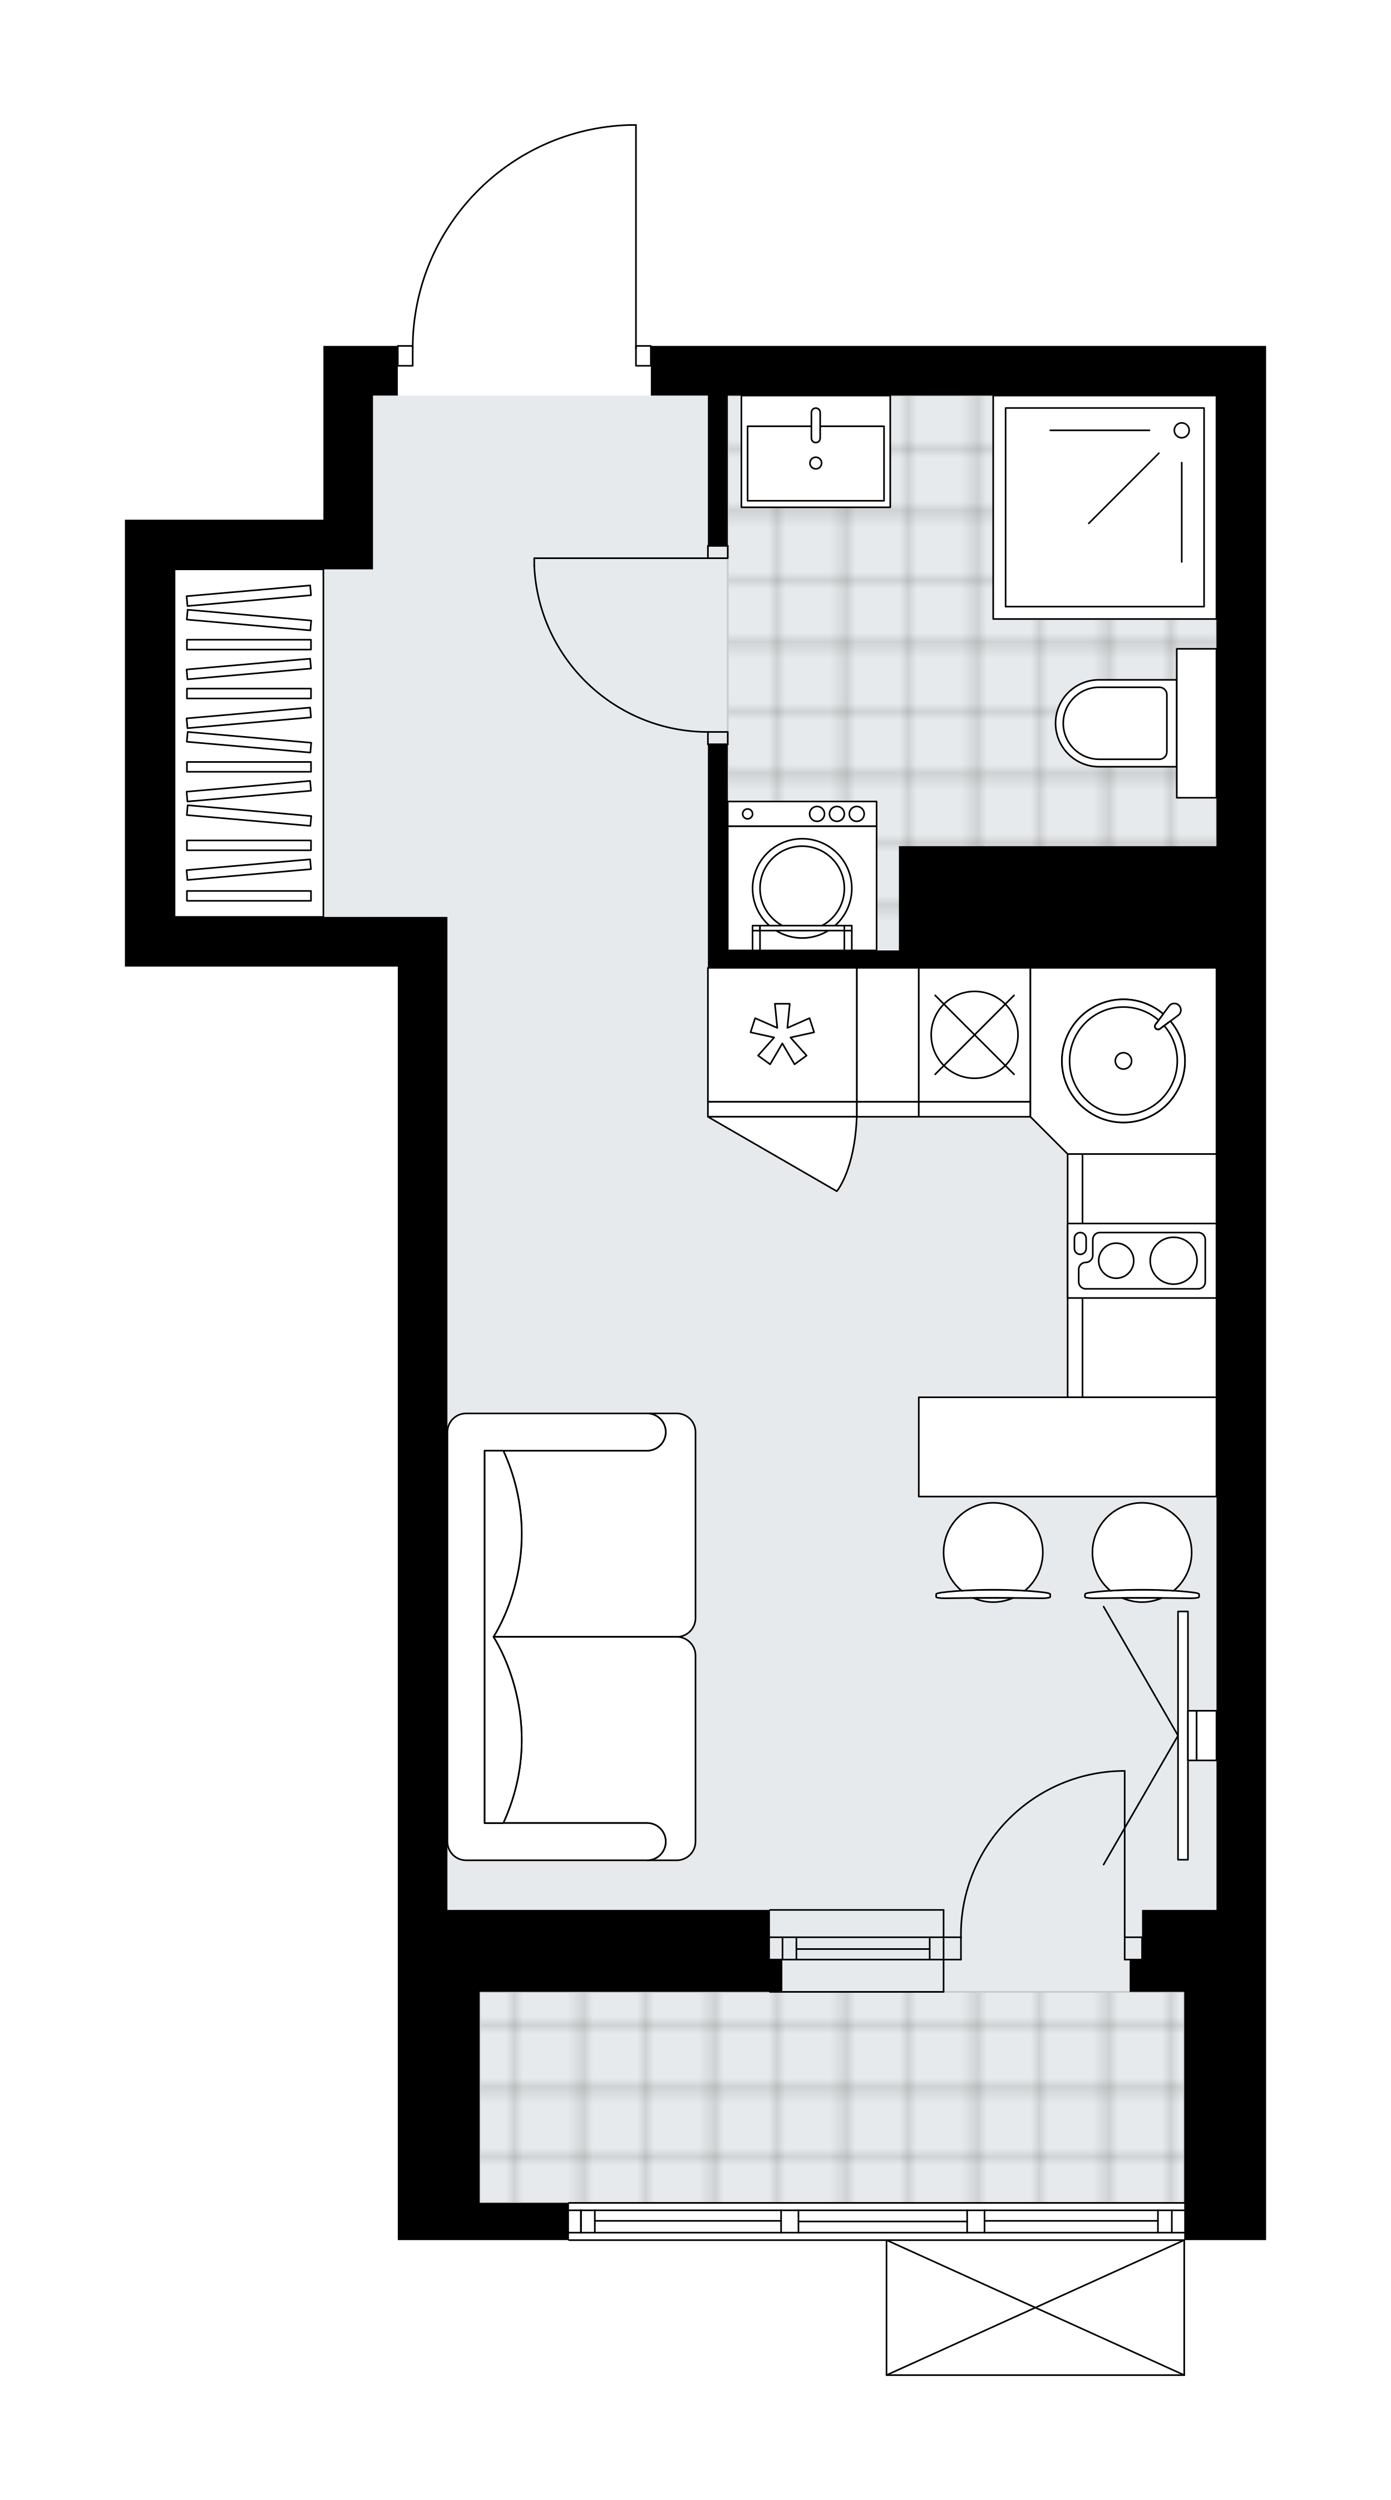 <svg xmlns="http://www.w3.org/2000/svg" xmlns:xlink="http://www.w3.org/1999/xlink" height="2000px" id="Layer_1" style="enable-background:new 0 0 1113.53 2000;" version="1.1" viewBox="0 0 1113.53 2000" width="1113.53px" x="0px" y="0px" xml:space="preserve">
<style type="text/css">
	.st0{fill:none;}
	.st1{opacity:0.25;fill:none;stroke:#070606;stroke-width:0.4;stroke-miterlimit:10;}
	.st2{fill:#FFFFFF;}
	.st3{fill:#E7EAEC;}
	.st4{fill:url(#SVGID_1_);stroke:#C8C8C8;stroke-width:1.3;stroke-miterlimit:10;}
	
		.st5{fill:url(#SVGID_00000031891335545230146250000000931019515220862111_);stroke:#C8C8C8;stroke-width:1.3;stroke-miterlimit:10;}
	.st6{fill:none;stroke:#000000;stroke-width:1.3;stroke-linecap:round;stroke-linejoin:round;stroke-miterlimit:10;}
	.st7{fill:#FFFFFF;stroke:#000000;stroke-width:1.3;stroke-linecap:round;stroke-linejoin:round;stroke-miterlimit:10;}
	.st8{fill:none;stroke:#000000;stroke-width:1.3;stroke-linecap:round;stroke-linejoin:round;}
	.st9{fill:none;stroke:#000000;stroke-width:1.3;stroke-linecap:round;stroke-linejoin:round;stroke-dasharray:10.449,10.449;}
	.st10{fill:none;stroke:#000000;stroke-width:1.3;stroke-linecap:round;stroke-linejoin:round;stroke-dasharray:9.929,9.929;}
	.st11{font-family:'Arial-BoldMT','Arial'; font-weight:bold;}
	.st12{font-size:104.089px;}
	.st13{font-size:88.075px;}
	.st14{font-family: 'ArialMT','Arial';}
	.st15{font-size:40px;}
</style>
<pattern height="14.57" id="New_Pattern_Swatch_2" patternUnits="userSpaceOnUse" style="overflow:visible;" viewBox="7.49 -22.06 14.57 14.57" width="14.57" x="-443.46" y="-0.36">
	<g>
		<rect class="st0" height="14.57" width="14.57" x="7.49" y="-22.06" />
		<g>
			<rect class="st1" height="7.29" width="7.29" x="14.77" y="-7.49" />
		</g>
		<g>
			<rect class="st1" height="7.29" width="7.29" x="0.2" y="-7.49" />
		</g>
		<g>
			<rect class="st1" height="7.29" width="7.29" x="22.06" y="-14.77" />
		</g>
		<g>
			<rect class="st1" height="7.29" width="7.29" x="7.49" y="-14.77" />
			<rect class="st1" height="7.29" width="7.29" x="14.77" y="-22.06" />
		</g>
		<g>
			<rect class="st1" height="7.29" width="7.29" x="0.2" y="-22.06" />
		</g>
		<g>
			<rect class="st1" height="7.29" width="7.29" x="22.06" y="-29.35" />
		</g>
		<g>
			<rect class="st1" height="7.29" width="7.29" x="7.49" y="-29.35" />
		</g>
	</g>
</pattern>
<path class="st2" d="M1013.53,276.73v1251.14V1792h-64.89v108c0,0,0,0.01,0,0.01c0,0.04-0.02,0.07-0.02,0.11  c-0.01,0.05-0.01,0.1-0.03,0.15c0,0,0,0,0,0.01c0,0.01-0.01,0.01-0.01,0.01c-0.05,0.1-0.12,0.17-0.2,0.23  c-0.02,0.02-0.04,0.03-0.06,0.04c-0.09,0.05-0.2,0.09-0.31,0.09H709.68c-0.12,0-0.22-0.04-0.31-0.09c-0.02-0.01-0.04-0.03-0.06-0.04  c-0.08-0.06-0.16-0.14-0.2-0.23c0-0.01-0.01-0.01-0.01-0.01c0,0,0,0,0-0.01c-0.02-0.04-0.02-0.1-0.03-0.15  c-0.01-0.04-0.02-0.07-0.02-0.11c0,0,0-0.01,0-0.01v-107.35H455.48c-0.36,0-0.65-0.29-0.65-0.65h-70.84h-65.54v-264.13V773.22  H139.72H100V455.46v-39.72h158.88V276.73h39.72h19.21c0-0.36,0.29-0.65,0.65-0.65h11.3c0.67-45.95,18.59-89.31,50.67-122.35  c32.7-33.68,76.54-52.99,123.46-54.38c0,0,0.01,0,0.01,0c0,0,0.01,0,0.01,0h5.21c0.36,0,0.65,0.29,0.65,0.65v176.08h11.27  c0.36,0,0.65,0.29,0.65,0.65h452.15H1013.53z" id="background" />
<g id="floor">
	<polygon class="st3" points="358.17,316.45 298.59,316.45 298.59,454.53 139.72,454.53 139.72,733.5 298.59,733.5 298.59,766.26    358.17,766.26 358.17,1762.22 973.82,1762.22 973.82,766.26 973.82,316.45  " />
	<pattern id="SVGID_1_" patternTransform="matrix(0 7.006 -7.006 0 -43570.562 41666.594)" xlink:href="#New_Pattern_Swatch_2">
	</pattern>
	<rect class="st4" height="168.81" width="564.01" x="383.99" y="1593.41" />
	
		<pattern id="SVGID_00000142152200454124116840000005573779295057291419_" patternTransform="matrix(0 7.006 -7.006 0 -43570.562 41666.594)" xlink:href="#New_Pattern_Swatch_2">
	</pattern>
	
		<polygon points="   917.28,678.94 973.82,678.94 973.82,316.45 582.58,316.45 582.58,766.26 917.28,766.26  " style="fill:url(#SVGID_00000142152200454124116840000005573779295057291419_);stroke:#C8C8C8;stroke-width:1.3;stroke-miterlimit:10;" />
	<g id="LWPOLYLINE_00000057116440205454192280000013418203175672355969_">
		<rect class="st6" height="9.93" width="15.89" x="566.7" y="436.6" />
	</g>
	<g id="LWPOLYLINE_00000087376848088969977220000014393964474757538205_">
		<rect class="st6" height="9.93" width="15.89" x="566.7" y="585.54" />
	</g>
	<g id="LINE_00000165202456068799136810000015918472827905535913_">
		<line class="st6" x1="566.7" x2="582.58" y1="436.6" y2="436.6" />
	</g>
	<g id="LINE_00000113343303106875070190000010630248175241586313_">
		<line class="st6" x1="566.7" x2="582.58" y1="595.47" y2="595.47" />
	</g>
	<g id="LINE_00000077289463995656412520000009149430358871436440_">
		<line class="st6" x1="566.7" x2="427.68" y1="446.53" y2="446.53" />
	</g>
	<g id="ARC_00000076593366059304074110000011349727877130257819_">
		<path class="st6" d="M566.7,585.54c-74.46-0.05-135.71-58.67-139.02-133.06" />
	</g>
	<g id="LINE_00000164475210801154918830000005707830609943021460_">
		<line class="st6" x1="427.68" x2="427.68" y1="446.53" y2="452.49" />
	</g>
	<g id="LWPOLYLINE_00000149374450871565350790000016007528915447560080_">
		<rect class="st6" height="15.89" width="11.92" x="318.45" y="276.73" />
	</g>
	<g id="LWPOLYLINE_00000139275506371331156840000014888403425877050757_">
		<rect class="st6" height="15.89" width="11.92" x="509.1" y="276.73" />
	</g>
	<g id="LWPOLYLINE_00000027598932039169839980000003732961812942906032_">
		<path class="st6" d="M503.9,100c-96.65,2.86-173.52,82.04-173.53,178.73" />
	</g>
	<g id="LINE_00000144334620508289150290000004509718415203968397_">
		<line class="st6" x1="509.1" x2="509.1" y1="278.73" y2="100" />
	</g>
	<g id="LINE_00000000933705594623982020000012816561162263516806_">
		<line class="st6" x1="509.1" x2="503.9" y1="100" y2="100" />
	</g>
	<g id="ARC_00000085213287126195127430000001229578652908267682_">
		<path class="st6" d="M769.26,1549.72c-0.01-0.65-0.01-1.3-0.01-1.95c-0.01-72.4,58.68-131.1,131.09-131.11" />
	</g>
	<g id="LINE_00000102514223982322359460000008856566502704610728_">
		<line class="st6" x1="900.34" x2="900.34" y1="1549.72" y2="1416.66" />
	</g>
	<g id="LINE_00000178200418977509664630000005473171982308005546_">
		<line class="st6" x1="755.36" x2="769.26" y1="1549.72" y2="1549.72" />
	</g>
	<g id="LINE_00000060030587549561332020000009201173303911370635_">
		<line class="st6" x1="769.26" x2="769.26" y1="1549.72" y2="1567.59" />
	</g>
	<g id="LINE_00000140716662179652601860000015363651757121558428_">
		<line class="st6" x1="769.26" x2="755.36" y1="1567.59" y2="1567.59" />
	</g>
	<g id="LINE_00000057114559996100792120000017516642583914119869_">
		<line class="st6" x1="914.24" x2="900.34" y1="1567.59" y2="1567.59" />
	</g>
	<g id="LINE_00000173852824933450899690000013782282763913243523_">
		<line class="st6" x1="900.34" x2="900.34" y1="1567.59" y2="1549.72" />
	</g>
	<g id="LINE_00000062873532231701701920000011131712921124118689_">
		<line class="st6" x1="900.34" x2="914.24" y1="1549.72" y2="1549.72" />
	</g>
	<g id="LINE_00000071560024839231159680000003502638054480424604_">
		<line class="st6" x1="914.24" x2="914.24" y1="1567.59" y2="1549.72" />
	</g>
	<g id="LINE_00000106140874146495310750000010637691377589011897_">
		<line class="st6" x1="755.36" x2="616.35" y1="1549.72" y2="1549.72" />
	</g>
	<g id="LINE_00000150073323379062388290000001291072421224434621_">
		<line class="st6" x1="755.36" x2="616.35" y1="1567.59" y2="1567.59" />
	</g>
	<g id="LINE_00000026152581139381949390000007106463939618035087_">
		<line class="st6" x1="744.24" x2="637.54" y1="1559.15" y2="1559.15" />
	</g>
	<g id="LINE_00000028297011136713671800000001679034116697367476_">
		<line class="st6" x1="626.42" x2="626.42" y1="1549.72" y2="1567.59" />
	</g>
	<g id="LINE_00000024685757242479561400000015495158379548443315_">
		<line class="st6" x1="744.24" x2="744.24" y1="1549.72" y2="1567.59" />
	</g>
	<g id="LINE_00000140696493129055312660000002390569442428109972_">
		<line class="st6" x1="755.36" x2="616.35" y1="1527.87" y2="1527.87" />
	</g>
	<g id="LINE_00000072975639726506006240000000174940753932361093_">
		<line class="st6" x1="616.35" x2="755.36" y1="1593.41" y2="1593.41" />
	</g>
	<g id="LINE_00000003790612201082867790000016750661730070228922_">
		<line class="st6" x1="637.54" x2="637.54" y1="1549.71" y2="1567.58" />
	</g>
	<g id="LINE_00000170967622319510549120000017557479767433599367_">
		<line class="st6" x1="755.36" x2="755.36" y1="1527.87" y2="1593.41" />
	</g>
	<g id="LINE_00000183963719895225438230000012292019534959357337_">
		<line class="st6" x1="455.48" x2="948" y1="1762.22" y2="1762.22" />
	</g>
	<g id="LINE_00000082367964935303924330000013827338529744789936_">
		<line class="st6" x1="465.06" x2="465.06" y1="1768.17" y2="1786.05" />
	</g>
	<g id="LINE_00000024683485589358613940000015328023954366747269_">
		<line class="st6" x1="938.07" x2="938.07" y1="1768.17" y2="1786.05" />
	</g>
	<g id="LINE_00000159455659260658900900000003659597123343074958_">
		<line class="st6" x1="625.28" x2="476.18" y1="1776.61" y2="1776.61" />
	</g>
	<g id="LINE_00000034777699176244337320000006852776353878671520_">
		<line class="st6" x1="926.95" x2="788.13" y1="1776.61" y2="1776.61" />
	</g>
	<g id="LINE_00000029027944709700706190000002394848387659494583_">
		<line class="st6" x1="926.95" x2="926.95" y1="1786.05" y2="1768.17" />
	</g>
	<g id="LINE_00000114770289807921366490000012958788238810106559_">
		<line class="st6" x1="465.06" x2="465.06" y1="1768.17" y2="1786.05" />
	</g>
	<g id="LINE_00000183227529620669847800000000296096050724108955_">
		<line class="st6" x1="476.18" x2="476.18" y1="1786.05" y2="1768.17" />
	</g>
	<g id="LINE_00000169526604745330362690000018366594044603199373_">
		<line class="st6" x1="639.18" x2="639.18" y1="1768.17" y2="1786.05" />
	</g>
	<g id="LINE_00000088851846398979918450000015210039309870358709_">
		<line class="st6" x1="639.18" x2="625.28" y1="1786.05" y2="1786.05" />
	</g>
	<g id="LINE_00000103976540604618167090000011437028950885687952_">
		<line class="st6" x1="625.28" x2="625.28" y1="1786.05" y2="1768.17" />
	</g>
	<g id="LINE_00000043442312556659150040000009159097421355663746_">
		<line class="st6" x1="625.28" x2="639.18" y1="1768.17" y2="1768.17" />
	</g>
	<g id="LINE_00000052093104856876511570000005885738370372953018_">
		<line class="st6" x1="948" x2="455.48" y1="1792" y2="1792" />
	</g>
	<g id="LINE_00000077309659261014189470000001489507232218703524_">
		<line class="st6" x1="788.13" x2="788.13" y1="1768.17" y2="1786.05" />
	</g>
	<g id="LINE_00000166665982632607293150000013051694927385473425_">
		<line class="st6" x1="788.13" x2="774.23" y1="1786.05" y2="1786.05" />
	</g>
	<g id="LINE_00000160171425470738513230000013311494312742965950_">
		<line class="st6" x1="774.23" x2="774.23" y1="1786.05" y2="1768.17" />
	</g>
	<g id="LINE_00000011712894389295841660000014641645059785962129_">
		<line class="st6" x1="774.23" x2="788.13" y1="1768.17" y2="1768.17" />
	</g>
	<g id="LINE_00000110442487787555703650000003324975996665730233_">
		<line class="st6" x1="774.23" x2="639.18" y1="1777.11" y2="1777.11" />
	</g>
	<g id="LWPOLYLINE_00000036238500693413963140000004328608671863956357_">
		<line class="st6" x1="788.13" x2="948" y1="1768.17" y2="1768.17" />
	</g>
	<g id="LWPOLYLINE_00000155130603137738693960000001580104395533679777_">
		<line class="st6" x1="774.23" x2="639.18" y1="1768.17" y2="1768.17" />
	</g>
	<g id="LWPOLYLINE_00000176723546724927371130000002071508704632819609_">
		<line class="st6" x1="625.28" x2="455.48" y1="1768.17" y2="1768.17" />
	</g>
	<g id="LWPOLYLINE_00000032619640144278333550000013933693982409959316_">
		<line class="st6" x1="788.13" x2="948" y1="1786.05" y2="1786.05" />
	</g>
	<g id="LWPOLYLINE_00000113346762879596851630000012766213771014793347_">
		<line class="st6" x1="774.23" x2="639.18" y1="1786.05" y2="1786.05" />
	</g>
	<g id="LWPOLYLINE_00000132048215919554466650000003810597596085852342_">
		<line class="st6" x1="625.28" x2="455.48" y1="1786.05" y2="1786.05" />
	</g>
	<g id="LINE_00000038400955472310318420000000949285385464647052_">
		<line class="st6" x1="948" x2="709.68" y1="1900" y2="1900" />
	</g>
	<g id="LINE_00000173125136534058637740000012041251804114534334_">
		<line class="st6" x1="709.68" x2="709.68" y1="1900" y2="1792" />
	</g>
	<g id="LINE_00000044166090086298648420000010929427376775166131_">
		<line class="st6" x1="948" x2="948" y1="1792" y2="1900" />
	</g>
	<g id="LWPOLYLINE_00000006682793599020307690000013876056688319387798_">
		<line class="st6" x1="709.68" x2="948" y1="1792" y2="1900" />
	</g>
	<g id="LWPOLYLINE_00000157273157328789980440000000951320221984034432_">
		<line class="st6" x1="948" x2="709.68" y1="1792" y2="1900" />
	</g>
	<g>
		<polygon points="616.35,1527.87 383.99,1527.87 358.17,1527.87 358.17,773.22 358.17,733.5 139.72,733.5 139.72,455.46     298.59,455.46 298.59,415.75 298.59,316.45 318.45,316.45 318.45,276.73 298.59,276.73 258.88,276.73 258.88,415.75 100,415.75     100,455.46 100,773.22 139.72,773.22 318.45,773.22 318.45,1527.87 318.45,1792 383.99,1792 455.48,1792 455.48,1762.22     383.99,1762.22 383.99,1593.41 626.28,1593.41 626.28,1567.59 616.35,1567.59   " />
		<polygon points="973.82,276.73 521.02,276.73 521.02,316.45 566.7,316.45 566.7,436.6 582.58,436.6 582.58,316.45 973.82,316.45     973.82,676.9 719.61,676.9 719.61,760.31 582.58,760.31 582.58,595.47 566.7,595.47 566.7,760.31 566.7,774.21 719.61,774.21     719.61,774.21 973.82,774.21 973.82,1527.87 948,1527.87 914.24,1527.87 914.24,1567.59 904.31,1567.59 904.31,1593.41     948,1593.41 948,1792 1013.53,1792 1013.53,1527.87 1013.53,276.73   " />
	</g>
</g>
<g id="mebel">
	<g>
		<rect class="st7" height="278.03" width="119.16" x="139.72" y="455.46" />
		<g>
			<rect class="st7" height="7.89" width="99.3" x="149.65" y="511.76" />
			<rect class="st7" height="7.89" width="99.3" x="149.65" y="550.86" />
			<rect class="st7" height="7.89" width="99.3" x="149.65" y="609.52" />
			
				<rect class="st7" height="7.89" transform="matrix(0.996 0.087 -0.087 0.996 44.002 -15.482)" width="99.3" x="149.65" y="492.21" />
			
				<rect class="st7" height="7.89" transform="matrix(0.996 0.087 -0.087 0.996 52.521 -15.11)" width="99.3" x="149.65" y="589.97" />
			
				<rect class="st7" height="7.89" transform="matrix(0.996 -0.087 0.087 0.996 -40.781 19.184)" width="99.3" x="149.65" y="472.66" />
			
				<rect class="st7" height="7.89" transform="matrix(0.996 -0.087 0.087 0.996 -45.893 19.407)" width="99.3" x="149.65" y="531.31" />
			
				<rect class="st7" height="7.89" transform="matrix(0.996 -0.087 0.087 0.996 -49.3 19.556)" width="99.3" x="149.65" y="570.41" />
			
				<rect class="st7" height="7.89" transform="matrix(0.996 0.087 -0.087 0.996 57.633 -14.887)" width="99.3" x="149.65" y="648.62" />
			
				<rect class="st7" height="7.89" transform="matrix(0.996 -0.087 0.087 0.996 -54.412 19.779)" width="99.3" x="149.65" y="629.07" />
			<rect class="st7" height="7.89" width="99.3" x="149.65" y="672.3" />
			<rect class="st7" height="7.89" width="99.3" x="149.65" y="712.72" />
			
				<rect class="st7" height="7.89" transform="matrix(0.996 -0.087 0.087 0.996 -59.884 20.018)" width="99.3" x="149.65" y="691.85" />
		</g>
	</g>
	<g>
		
			<rect class="st7" height="107.24" transform="matrix(-8.249952e-11 1 -1 -8.249952e-11 1940.664 100.267)" width="194.62" x="822.89" y="966.84" />
		
			<rect class="st7" height="11.92" transform="matrix(-8.249952e-11 1 -1 -8.249952e-11 1881.085 159.845)" width="194.62" x="763.31" y="1014.51" />
	</g>
	<g>
		<rect class="st7" height="107.24" width="49.65" x="685.86" y="774.21" />
		<rect class="st7" height="11.92" width="49.65" x="685.86" y="881.45" />
	</g>
	<g>
		<path class="st7" d="M518.04,1160.47L518.04,1160.47c8.23,0,14.89-6.67,14.89-14.89l0,0c0-8.23-6.67-14.89-14.89-14.89l0,0h23.78    c8.26,0,14.95,6.69,14.95,14.95v148.82c0,8.23-6.73,14.97-14.97,14.97l-146.8,0c0,0,45.18-67.17,7.92-148.94H518.04z" />
		<path class="st7" d="M518.04,1458.37L518.04,1458.37c8.23,0,14.89,6.67,14.89,14.89v0c0,8.23-6.67,14.89-14.89,14.89l0,0h23.78    c8.26,0,14.95-6.69,14.95-14.95v-148.82c0-8.23-6.73-14.97-14.97-14.97l-146.8,0c0,0,45.18,67.17,7.92,148.94H518.04z" />
		<path class="st7" d="M373.07,1130.69h144.97c8.23,0,14.89,6.67,14.89,14.89l0,0c0,8.23-6.67,14.89-14.89,14.89H387.97v297.89    h130.08c8.23,0,14.89,6.67,14.89,14.89l0,0c0,8.23-6.67,14.89-14.89,14.89H373.07c-8.23,0-14.89-6.67-14.89-14.89v-327.68    C358.18,1137.39,364.88,1130.69,373.07,1130.69z" />
		<path class="st7" d="M402.92,1458.37c37.27-81.77-7.92-148.94-7.92-148.94v-0.01c0,0,45.18-67.17,7.92-148.94h-14.96v297.89    L402.92,1458.37z" />
	</g>
	<g>
		<g>
			<g id="LINE_00000016044584862267500370000015949894918714654605_">
				<path class="st7" d="M872.95,1273.96c24.04-3.02,58.54-3.02,82.58,0c2.78,0.35,4.39,0.87,4.39,1.42v0.14v1.96      c0,0.59-3.11,1.07-6.95,1.07c-25.75-0.41-51.7-0.41-77.45,0c-3.84,0-6.95-0.48-6.95-1.07v-1.96v-0.14      C868.56,1274.83,870.17,1274.31,872.95,1273.96z" />
			</g>
			<g>
				<path class="st7" d="M898.52,1278.37c4.82,2.08,10.13,3.25,15.72,3.25s10.9-1.16,15.72-3.25      C919.47,1278.3,909.01,1278.3,898.52,1278.37z" />
				<path class="st7" d="M888.94,1272.52c16.19-1.05,34.4-1.05,50.6,0c8.81-7.29,14.42-18.3,14.42-30.62      c0-21.94-17.78-39.72-39.72-39.72c-21.94,0-39.72,17.78-39.72,39.72C874.52,1254.22,880.13,1265.23,888.94,1272.52z" />
			</g>
		</g>
		<g>
			<g id="LINE_00000070798771294285202340000018311162954029343389_">
				<path class="st7" d="M753.79,1273.96c24.04-3.02,58.54-3.02,82.58,0c2.78,0.35,4.39,0.87,4.39,1.42v0.14v1.96      c0,0.59-3.11,1.07-6.95,1.07c-25.75-0.41-51.7-0.41-77.45,0c-3.84,0-6.95-0.48-6.95-1.07v-1.96v-0.14      C749.41,1274.83,751.02,1274.31,753.79,1273.96z" />
			</g>
			<g>
				<path class="st7" d="M779.36,1278.37c4.82,2.08,10.13,3.25,15.72,3.25c5.59,0,10.9-1.16,15.72-3.25      C800.32,1278.3,789.85,1278.3,779.36,1278.37z" />
				<path class="st7" d="M769.79,1272.52c16.19-1.05,34.4-1.05,50.6,0c8.81-7.29,14.42-18.3,14.42-30.62      c0-21.94-17.78-39.72-39.72-39.72c-21.94,0-39.72,17.78-39.72,39.72C755.36,1254.22,760.98,1265.23,769.79,1272.52z" />
			</g>
		</g>
		
			<rect class="st7" height="79.44" transform="matrix(-1 -8.994462e-11 8.994462e-11 -1 1709.324 2314.991)" width="238.31" x="735.51" y="1117.78" />
	</g>
	<g>
		<g>
			<g id="LINE_00000119796079491431818580000017050360411651852725_">
				<line class="st7" x1="943.04" x2="883.46" y1="1388.41" y2="1491.6" />
			</g>
			<g id="LINE_00000017475080892771895050000015850651843532787595_">
				<line class="st7" x1="943.04" x2="883.46" y1="1388.41" y2="1285.22" />
			</g>
		</g>
		<rect class="st7" height="198.59" width="7.94" x="943.04" y="1289.11" />
		
			<rect class="st7" height="39.72" transform="matrix(-1 -1.224647e-16 1.224647e-16 -1 1908.911 2776.816)" width="6.95" x="950.98" y="1368.55" />
		<rect class="st7" height="39.72" width="15.89" x="957.93" y="1368.55" />
	</g>
	<g>
		<path class="st7" d="M845,578.59L845,578.59c0-19.19,15.56-34.75,34.75-34.75h62.29v69.51h-62.29    C860.56,613.35,845,597.79,845,578.59z" />
		
			<rect class="st7" height="31.78" transform="matrix(2.129791e-13 1 -1 2.129791e-13 1536.524 -379.338)" width="119.16" x="898.35" y="562.71" />
		<path class="st7" d="M851.16,578.59L851.16,578.59c0-15.9,12.89-28.8,28.8-28.8h48.19c3.29,0,5.96,2.67,5.96,5.96v45.68    c0,3.29-2.67,5.96-5.96,5.96h-48.19C864.05,607.39,851.16,594.5,851.16,578.59z" />
	</g>
	<g>
		<g>
			
				<rect class="st7" height="19.86" transform="matrix(-1 -8.994462e-11 8.994462e-11 -1 1284.332 1302.16)" width="119.16" x="582.59" y="641.15" />
			
				<rect class="st7" height="99.3" transform="matrix(-1 -8.994462e-11 8.994462e-11 -1 1284.332 1421.317)" width="119.16" x="582.59" y="661.01" />
			<g id="CIRCLE_00000090269618215503880650000004421225734246946456_">
				<circle class="st7" cx="642.17" cy="710.66" r="39.72" />
			</g>
			<g id="CIRCLE_00000005228284972144752590000013727370285275010182_">
				<circle class="st7" cx="642.17" cy="710.66" r="33.76" />
			</g>
			<g id="CIRCLE_00000142856334574412648230000003904026207492416667_">
				<circle class="st7" cx="598.48" cy="651.08" r="3.97" />
			</g>
			<g id="CIRCLE_00000023971609189201181740000014354845692722695596_">
				<circle class="st7" cx="654.08" cy="651.08" r="5.96" />
			</g>
			<g id="CIRCLE_00000153680719141158288860000016272276531290769285_">
				<circle class="st7" cx="669.97" cy="651.08" r="5.96" />
			</g>
			<g id="CIRCLE_00000168098771410588718820000007192011766229548696_">
				<circle class="st7" cx="685.86" cy="651.08" r="5.96" />
			</g>
		</g>
		<g>
			
				<rect class="st7" height="15.89" transform="matrix(-1 -8.334990e-11 8.334990e-11 -1 1357.812 1504.726)" width="5.96" x="675.93" y="744.42" />
			
				<rect class="st7" height="3.97" transform="matrix(-1 -8.334990e-11 8.334990e-11 -1 1357.812 1484.867)" width="5.96" x="675.93" y="740.45" />
			
				<rect class="st7" height="15.89" transform="matrix(-1 -8.121294e-11 8.121294e-11 -1 1210.852 1504.726)" width="5.96" x="602.45" y="744.42" />
			
				<rect class="st7" height="3.97" transform="matrix(-1 -8.121294e-11 8.121294e-11 -1 1210.852 1484.867)" width="5.96" x="602.45" y="740.45" />
			<rect class="st7" height="3.97" width="67.52" x="608.41" y="740.45" />
		</g>
	</g>
	<g>
		<rect class="st7" height="178.73" width="178.73" x="795.08" y="316.45" />
		<rect class="st7" height="158.88" width="158.88" x="805.01" y="326.38" />
		<circle class="st7" cx="946.02" cy="344.25" r="5.96" />
		<line class="st7" x1="920.2" x2="840.76" y1="344.25" y2="344.25" />
		<line class="st7" x1="927.76" x2="871.59" y1="362.51" y2="418.68" />
		<line class="st7" x1="946.02" x2="946.02" y1="370.07" y2="449.51" />
	</g>
	<g>
		<rect class="st7" height="89.37" width="119.16" x="593.51" y="316.45" />
		<rect class="st7" height="59.58" width="109.23" x="598.46" y="341.01" />
		<path class="st7" d="M653.07,354.06L653.07,354.06c-1.94,0-3.51-1.57-3.51-3.51v-20.59c0-1.94,1.57-3.51,3.51-3.51l0,0    c1.94,0,3.51,1.57,3.51,3.51v20.59C656.58,352.48,655.01,354.06,653.07,354.06z" />
		<circle class="st7" cx="653.07" cy="370.42" r="4.67" />
	</g>
	<g>
		
			<rect class="st7" height="107.24" transform="matrix(-1 -1.224647e-16 1.224647e-16 -1 1252.557 1655.658)" width="119.16" x="566.7" y="774.21" />
		
			<rect class="st7" height="11.92" transform="matrix(-1 -1.224647e-16 1.224647e-16 -1 1252.557 1774.815)" width="119.16" x="566.7" y="881.45" />
		<polygon class="st7" points="630.31,822.28 632.24,803 620.32,803 622.25,822.28 604.51,814.49 600.83,825.82 619.76,829.95     606.87,844.41 616.51,851.41 626.28,834.69 636.05,851.41 645.69,844.41 632.8,829.95 651.73,825.82 648.05,814.49   " />
		<path class="st7" d="M566.7,893.37l103.19,59.58c0,0,14.38-16.77,15.96-59.58H566.7z" />
	</g>
	<g>
		<rect class="st7" height="107.24" width="89.37" x="735.51" y="774.21" />
		<rect class="st7" height="11.92" width="89.37" x="735.51" y="881.45" />
		<circle class="st7" cx="780.19" cy="827.83" r="34.75" />
		<line class="st7" x1="811.79" x2="748.59" y1="796.23" y2="859.43" />
		<line class="st7" x1="811.79" x2="748.59" y1="859.43" y2="796.23" />
	</g>
	<g>
		
			<rect class="st7" height="119.16" transform="matrix(-1.836970e-16 1 -1 -1.836970e-16 1922.79 94.309)" width="59.58" x="884.45" y="948.97" />
		<path class="st7" d="M959.22,985.99h-78.8c-3.11,0-5.63,2.52-5.63,5.63v12.63c0,3.11-2.52,5.63-5.63,5.63l0,0    c-3.11,0-5.63,2.52-5.63,5.63v9.88c0,3.11,2.52,5.63,5.63,5.63h90.06c3.11,0,5.63-2.52,5.63-5.63v-33.77    C964.85,988.51,962.33,985.99,959.22,985.99z" />
		<path class="st7" d="M860.1,998.77v-8.09c0-2.59,2.1-4.69,4.69-4.69l0,0c2.59,0,4.69,2.1,4.69,4.69v8.09    c0,2.59-2.1,4.69-4.69,4.69l0,0C862.2,1003.46,860.1,1001.36,860.1,998.77z" />
		<circle class="st7" cx="893.55" cy="1008.51" r="14.03" />
		<circle class="st7" cx="939.52" cy="1008.51" r="18.76" />
	</g>
	<g>
		<polygon class="st7" points="854.66,923.15 973.82,923.15 973.82,774.21 824.87,774.21 824.87,893.37   " />
		<g id="ARC_00000005260468540046544160000007786814149545760135_">
			<path class="st7" d="M935.86,804.83c0.3-0.41,0.67-0.77,1.07-1.07c2.33-1.74,5.62-1.25,7.36,1.07c1.74,2.33,1.25,5.62-1.07,7.36     l-14.91,11.11c-0.78,0.42-1.72,0.42-2.5,0c-1.28-0.69-1.75-2.29-1.06-3.56L935.86,804.83z" />
		</g>
		<path class="st7" d="M936.92,816.88l-8.61,6.42c-0.78,0.42-1.72,0.42-2.5,0c-1.28-0.69-1.75-2.29-1.06-3.56l6.42-8.61    c-8.59-7.28-19.68-11.69-31.82-11.69c-27.2,0-49.25,22.05-49.25,49.25c0,27.2,22.05,49.25,49.25,49.25    c27.2,0,49.25-22.05,49.25-49.25C948.6,836.55,944.19,825.46,936.92,816.88z" />
		<path class="st7" d="M936.92,816.88l-8.61,6.42c-0.78,0.42-1.72,0.42-2.5,0c-1.28-0.69-1.75-2.29-1.06-3.56l6.42-8.61    c-8.59-7.28-19.68-11.69-31.82-11.69c-27.2,0-49.25,22.05-49.25,49.25c0,27.2,22.05,49.25,49.25,49.25    c27.2,0,49.25-22.05,49.25-49.25C948.6,836.55,944.19,825.46,936.92,816.88z" />
		<path class="st7" d="M928.31,823.3c-0.78,0.42-1.72,0.42-2.5,0c-1.28-0.69-1.75-2.29-1.06-3.56l2.73-3.67    c-7.55-6.52-17.37-10.49-28.14-10.49c-23.81,0-43.11,19.3-43.11,43.11c0,23.81,19.3,43.11,43.11,43.11    c23.81,0,43.11-19.3,43.11-43.11c0-10.76-3.96-20.57-10.48-28.12L928.31,823.3z" />
		<circle class="st7" cx="899.35" cy="848.68" r="6.53" />
	</g>
</g>
</svg>